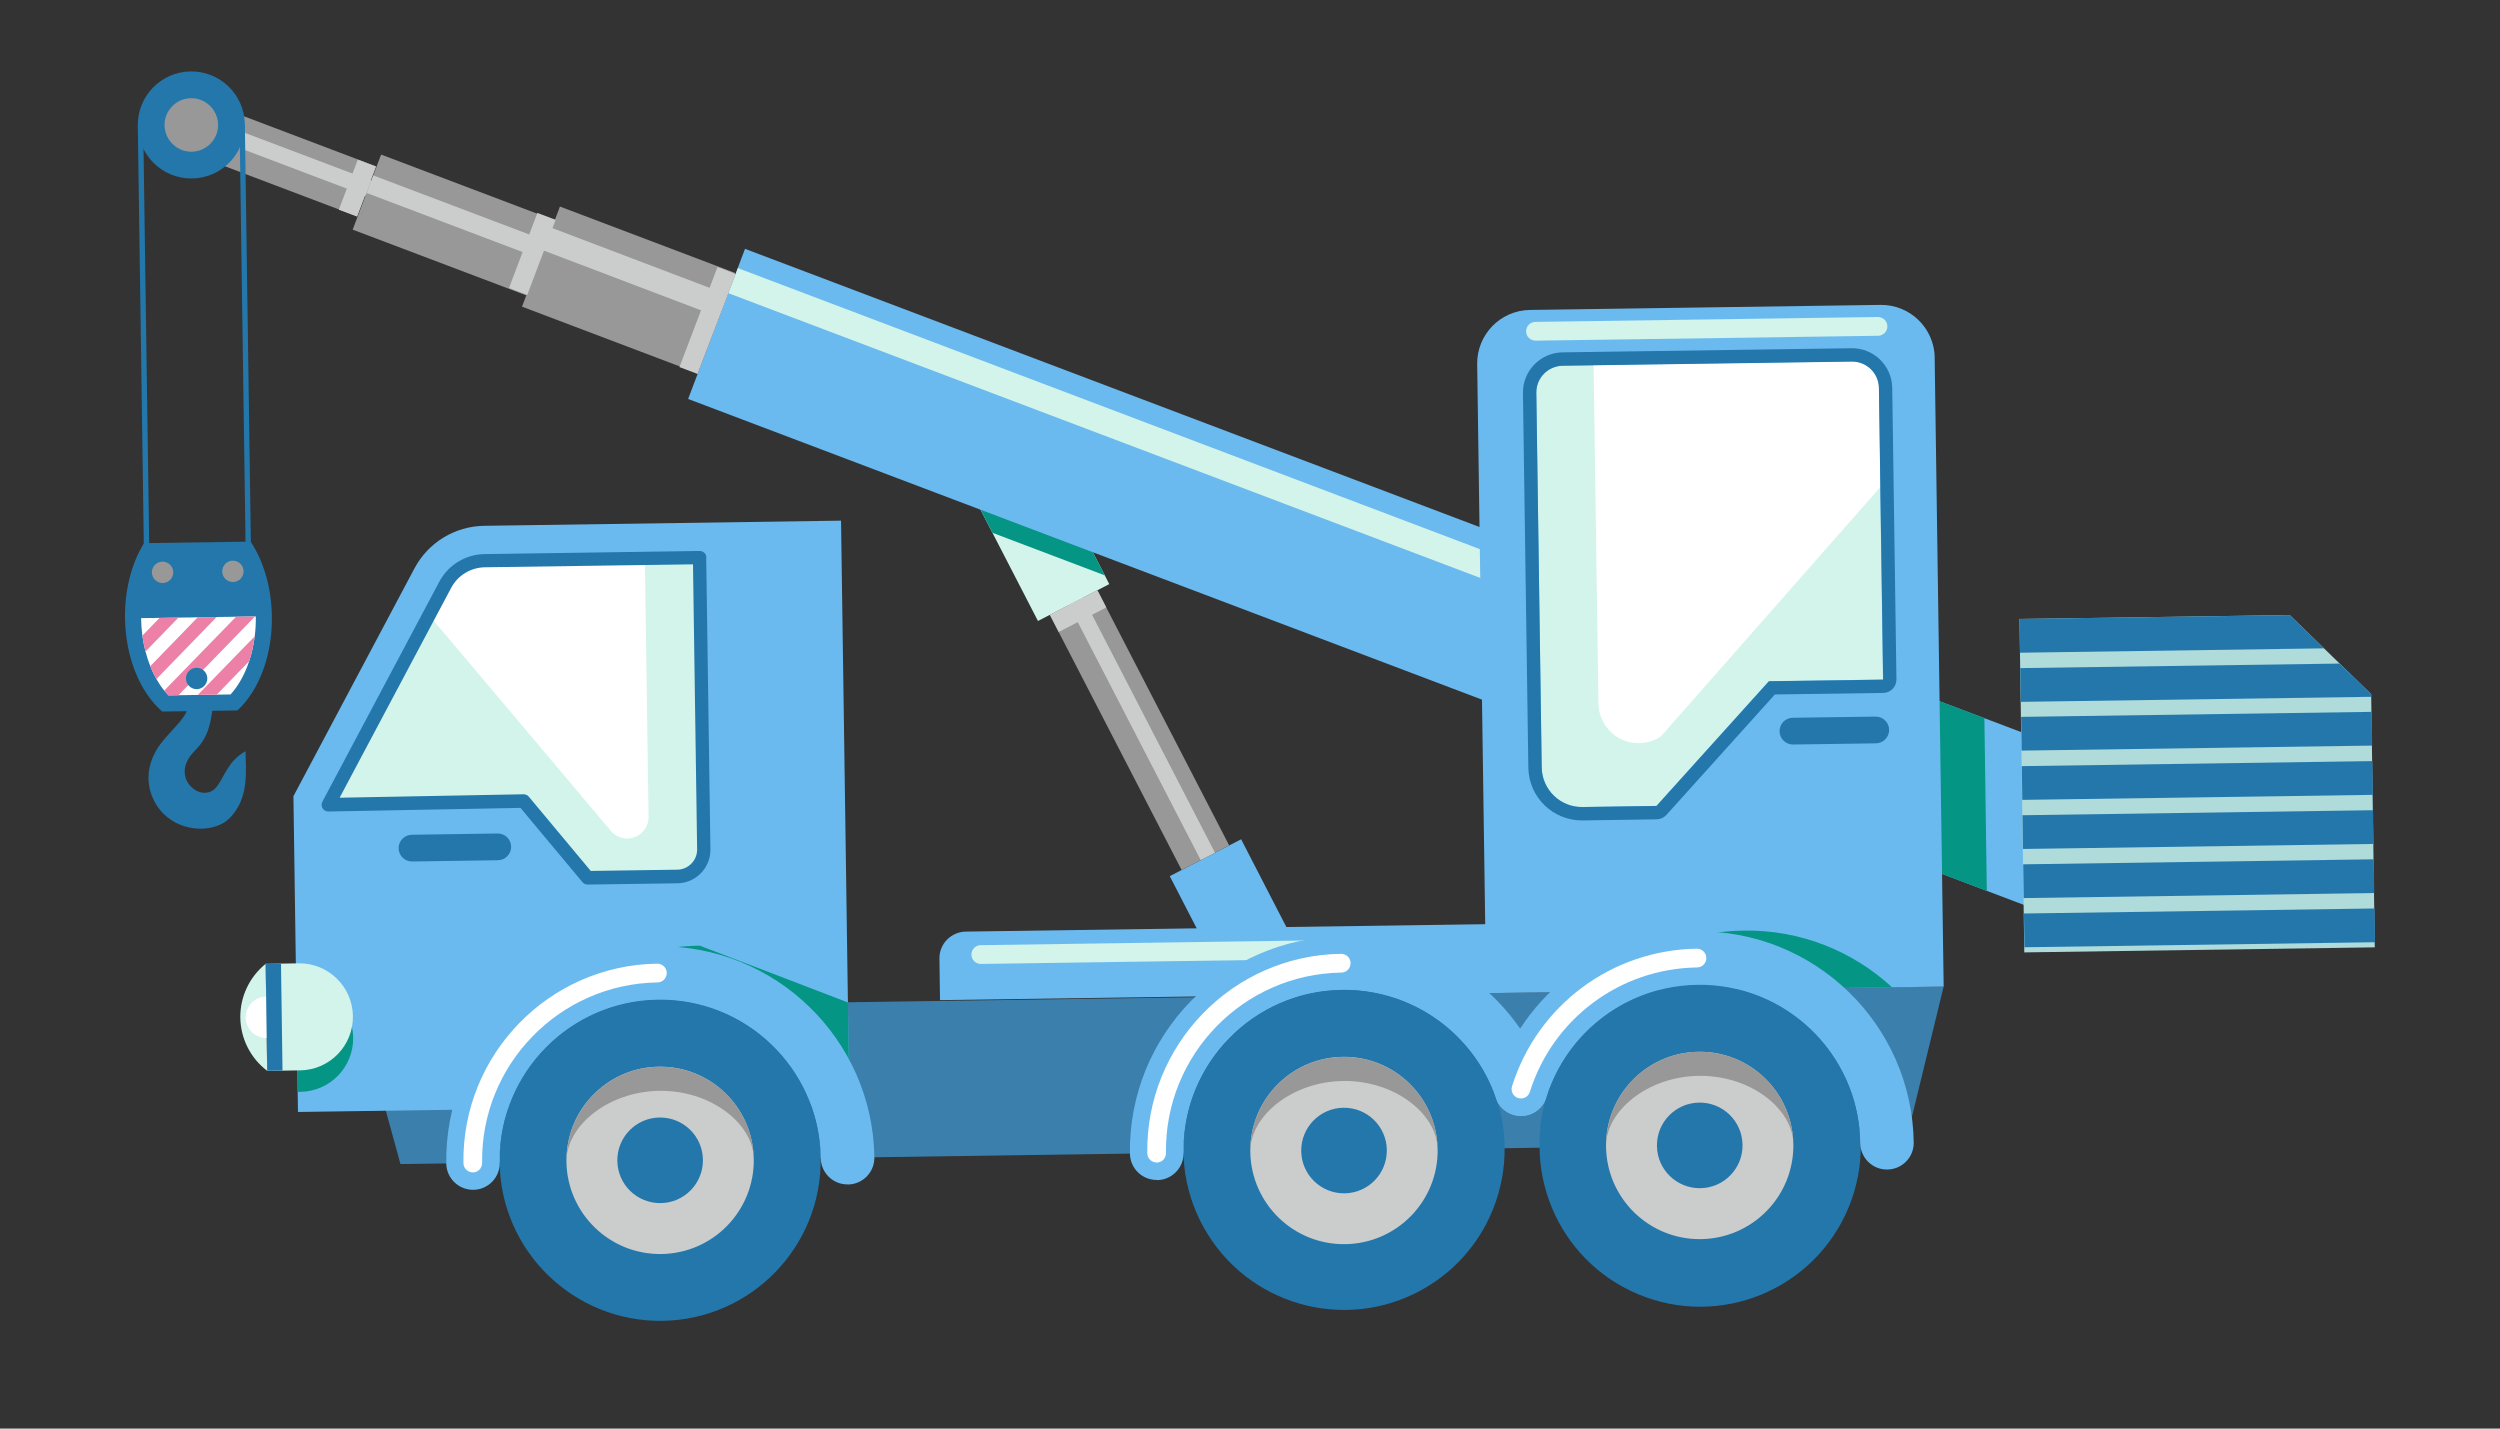<svg width="140" height="80" viewBox="0 0 140 80" fill="none" xmlns="http://www.w3.org/2000/svg">
<rect x="0" y="0" width="140" height="80" fill="#333333" stroke="none"/>
<path d="M72.501 52.811L68.509 54.875L67.015 51.986L66.511 51.01L65.507 49.064L69.503 47L71.534 50.94L72.039 51.915L72.501 52.811Z" fill="#6BBAEF"/>
<path d="M68.834 47.344L66.171 48.72L59.286 35.392L58.791 34.431L61.454 33.054L61.949 34.016L68.834 47.344Z" fill="#989898"/>
<path d="M60.656 33.461L68.038 47.751L67.239 48.164L59.856 33.874L60.656 33.461Z" fill="#CBCCCC"/>
<path d="M62.118 32.711L58.126 34.775L55.577 29.836L54.498 27.753L58.494 25.694L61.868 32.221L62.118 32.711Z" fill="#D2F4EA"/>
<g style="mix-blend-mode:multiply">
<path d="M61.454 33.053L61.951 34.016L59.288 35.392L58.791 34.428L61.454 33.053Z" fill="#CBCCCC"/>
</g>
<path d="M96.187 51.567L54.083 52.17C53.253 52.184 52.593 52.863 52.608 53.692L52.641 56.006L96.243 55.379L96.187 51.567Z" fill="#6BBAEF"/>
<path d="M21.051 9.312L19.99 12.111L18.968 11.725L10.183 8.397L11.248 5.598L20.028 8.925L21.051 9.312Z" fill="#989898"/>
<path d="M11.657 6.66L21.464 10.373L21.145 11.215L11.338 7.502L11.657 6.66Z" fill="#CBCCCC"/>
<path d="M21.342 8.656L31.148 12.369L29.556 16.573L19.75 12.86L21.342 8.656Z" fill="#989898"/>
<g style="mix-blend-mode:multiply">
<path d="M20.037 8.94L21.059 9.328L19.997 12.13L18.975 11.743L20.037 8.94Z" fill="#CBCCCC"/>
</g>
<path d="M20.905 9.824L30.91 13.613L30.538 14.596L20.533 10.807L20.905 9.824Z" fill="#CBCCCC"/>
<path d="M31.356 11.567L41.157 15.28L39.033 20.886L29.232 17.173L31.356 11.567Z" fill="#989898"/>
<path d="M30.914 12.767L40.69 16.481L40.211 17.741L30.435 14.027L30.914 12.767Z" fill="#CBCCCC"/>
<path d="M61.869 32.221L55.577 29.836L54.498 27.753L58.494 25.694L61.869 32.221Z" fill="#049584"/>
<path d="M120.208 43.658L117.022 52.071L111.263 49.889L108.587 48.875L38.535 22.342L41.721 13.935L108.445 39.205L111.127 40.218L120.208 43.658Z" fill="#6BBAEF"/>
<path d="M41.321 15.014L40.789 16.419L105.378 40.878L105.976 39.502L41.321 15.014Z" fill="#D2F4EA"/>
<g style="mix-blend-mode:multiply">
<path d="M30.093 11.924L31.116 12.31L29.527 16.516L28.504 16.13L30.093 11.924Z" fill="#CBCCCC"/>
</g>
<g style="mix-blend-mode:multiply">
<path d="M41.202 15.344L39.067 20.942L38.049 20.556L40.179 14.957L41.202 15.344Z" fill="#CBCCCC"/>
</g>
<path d="M75.955 53.678L54.931 53.98C54.639 53.98 54.403 53.753 54.399 53.461C54.399 53.169 54.625 52.933 54.917 52.929L75.941 52.627C76.233 52.627 76.469 52.853 76.473 53.145C76.473 53.438 76.247 53.673 75.955 53.678Z" fill="#D2F4EA"/>
<path d="M8.023 7.337L8.41 34.308L13.806 34.233L13.419 7.262L8.023 7.337ZM14.107 34.525L8.113 34.61L7.717 7.04L13.712 6.955L14.107 34.525Z" fill="#2477AB"/>
<path d="M13.711 6.955C13.735 8.609 12.411 9.971 10.756 9.995C9.102 10.018 7.74 8.694 7.717 7.04C7.693 5.386 9.017 4.024 10.672 4C12.326 3.977 13.688 5.301 13.711 6.955Z" fill="#2477AB"/>
<path d="M12.213 6.974C12.227 7.803 11.562 8.482 10.737 8.496C9.913 8.51 9.229 7.846 9.215 7.021C9.201 6.196 9.866 5.513 10.69 5.499C11.515 5.485 12.198 6.149 12.213 6.974Z" fill="#989898"/>
<path d="M10.512 39.525C10.522 40.1 9.754 40.717 9.122 41.49C7.765 43.149 8.354 44.789 9.174 45.59C10.253 46.641 12.058 46.641 12.873 45.803C13.957 44.685 13.769 43.192 13.75 42.07C12.713 42.626 12.52 43.668 12.063 44.139C11.266 44.959 9.659 43.677 10.663 42.324C11.054 41.801 11.742 41.519 11.917 39.502L10.512 39.52V39.525Z" fill="#2477AB"/>
<path d="M15.225 34.511C15.201 32.885 14.753 31.415 14.037 30.331L8.066 30.416C7.383 31.518 6.977 33.003 7.001 34.629C7.034 36.858 7.868 38.795 9.084 39.846L13.293 39.785C14.48 38.701 15.258 36.74 15.225 34.511Z" fill="#2477AB"/>
<path d="M14.325 34.525C14.33 34.902 14.311 35.279 14.264 35.637C14.202 36.128 14.099 36.594 13.953 37.028C13.708 37.763 13.354 38.404 12.911 38.889L9.433 38.941C9.353 38.856 9.273 38.767 9.197 38.672C9.037 38.479 8.891 38.262 8.759 38.027C8.632 37.801 8.514 37.56 8.415 37.306C8.311 37.042 8.222 36.769 8.147 36.481C8.071 36.194 8.015 35.897 7.972 35.59C7.93 35.27 7.906 34.945 7.901 34.615L14.325 34.52V34.525Z" fill="white"/>
<path d="M9.994 34.586L8.147 36.486C8.071 36.198 8.015 35.901 7.972 35.595L8.934 34.605L9.994 34.591V34.586Z" fill="#EC80A6"/>
<path d="M12.133 34.553L8.759 38.027C8.632 37.8 8.514 37.56 8.415 37.306L11.073 34.567L12.133 34.553Z" fill="#EC80A6"/>
<path d="M14.278 34.525L9.994 38.932L9.433 38.941C9.353 38.856 9.273 38.767 9.197 38.672L13.217 34.539L14.273 34.525H14.278Z" fill="#EC80A6"/>
<path d="M14.264 35.638C14.203 36.128 14.099 36.594 13.953 37.028L12.138 38.899L11.078 38.913L14.264 35.633V35.638Z" fill="#EC80A6"/>
<path d="M9.702 32.042C9.707 32.372 9.443 32.645 9.113 32.65C8.783 32.654 8.51 32.391 8.505 32.061C8.5 31.731 8.764 31.457 9.094 31.453C9.424 31.448 9.697 31.712 9.702 32.042Z" fill="#989898"/>
<path d="M13.641 31.985C13.646 32.315 13.382 32.588 13.052 32.593C12.722 32.598 12.449 32.334 12.444 32.004C12.444 31.674 12.704 31.401 13.033 31.396C13.363 31.391 13.637 31.655 13.641 31.985Z" fill="#989898"/>
<path d="M11.61 37.985C11.61 38.315 11.351 38.588 11.021 38.593C10.691 38.597 10.417 38.333 10.413 38.004C10.408 37.674 10.672 37.4 11.002 37.396C11.332 37.391 11.605 37.655 11.61 37.985Z" fill="#2477AB"/>
<path d="M132.988 53.051L113.36 53.334L113.091 34.662L128.228 34.445L132.786 38.875L132.988 53.051Z" fill="#AFDBDA"/>
<path d="M113.133 37.414L113.162 39.304L132.79 39.021L132.786 38.875L131.018 37.16L113.133 37.414Z" fill="#2477AB"/>
<path d="M132.973 50.875L133 52.765L113.369 53.046L113.342 51.156L132.973 50.875Z" fill="#2477AB"/>
<path d="M128.229 34.445L113.091 34.662L113.12 36.552L130.147 36.307L128.229 34.445Z" fill="#2477AB"/>
<path d="M132.93 48.121L132.957 50.011L113.326 50.292L113.299 48.402L132.93 48.121Z" fill="#2477AB"/>
<path d="M132.814 39.864L132.841 41.753L113.21 42.034L113.183 40.145L132.814 39.864Z" fill="#2477AB"/>
<path d="M132.853 42.622L132.88 44.512L113.248 44.793L113.221 42.903L132.853 42.622Z" fill="#2477AB"/>
<path d="M132.892 45.372L132.919 47.261L113.287 47.542L113.26 45.653L132.892 45.372Z" fill="#2477AB"/>
<path d="M111.126 40.218L111.262 49.889L108.586 48.876L108.444 39.205L111.126 40.218Z" fill="#049584"/>
<path d="M108.845 55.243L20.051 56.52L22.426 65.187L106.719 63.975L108.845 55.243Z" fill="#3B80AD"/>
<path d="M108.341 20.033L108.845 55.248L83.227 55.615L82.722 20.401C82.699 18.742 84.014 17.385 85.672 17.357L105.301 17.074C106.96 17.05 108.318 18.375 108.346 20.029L108.341 20.033Z" fill="#6BBAEF"/>
<path d="M105.174 18.803L85.993 19.077C85.701 19.077 85.465 18.851 85.461 18.558C85.461 18.266 85.687 18.03 85.979 18.026L105.16 17.752C105.452 17.752 105.688 17.979 105.693 18.271C105.693 18.563 105.466 18.799 105.174 18.803Z" fill="#D2F4EA"/>
<path d="M105.052 41.627L100.414 41.693C99.999 41.698 99.66 41.368 99.655 40.953C99.651 40.538 99.981 40.199 100.395 40.194L105.033 40.129C105.447 40.124 105.787 40.454 105.791 40.868C105.796 41.283 105.466 41.622 105.052 41.627Z" fill="#2477AB"/>
<path d="M105.451 38.055L99.056 38.145L92.76 45.129L88.612 45.191C87.373 45.209 86.35 44.215 86.332 42.975L86.03 21.999C86.016 21.169 86.68 20.491 87.505 20.477L103.689 20.246C104.518 20.231 105.197 20.896 105.211 21.721L105.447 38.055H105.451Z" fill="#D2F4EA"/>
<path d="M103.693 20.245C104.523 20.231 105.201 20.896 105.216 21.721L105.296 27.282L93.009 41.241C92.326 41.698 91.445 41.74 90.714 41.359C89.989 40.977 89.527 40.223 89.513 39.398L89.239 20.448L103.689 20.241L103.693 20.245Z" fill="white"/>
<path d="M87.51 20.481C86.68 20.495 86.02 21.174 86.035 22.003L86.336 42.98C86.355 44.22 87.373 45.214 88.617 45.195L92.765 45.134L99.061 38.15L105.456 38.06L105.22 21.725C105.206 20.896 104.528 20.236 103.698 20.25L87.514 20.481H87.51ZM106.201 38.046C106.205 38.461 105.876 38.8 105.461 38.805L99.395 38.889L93.321 45.633C93.179 45.789 92.981 45.879 92.774 45.883L88.627 45.944C86.972 45.968 85.611 44.644 85.587 42.99L85.285 22.013C85.266 20.773 86.261 19.751 87.5 19.732L103.684 19.501C104.924 19.482 105.946 20.477 105.965 21.716L106.201 38.051V38.046Z" fill="#2477AB"/>
<path d="M47.098 29.162L47.564 61.827L16.686 62.27L16.432 44.587L23.209 31.83C23.977 30.383 25.475 29.468 27.116 29.445L47.093 29.157L47.098 29.162Z" fill="#6BBAEF"/>
<path d="M27.884 48.173L23.081 48.244C22.667 48.249 22.327 47.919 22.323 47.504C22.318 47.09 22.648 46.75 23.063 46.746L27.865 46.675C28.28 46.67 28.619 47 28.624 47.415C28.628 47.83 28.299 48.169 27.884 48.173Z" fill="#2477AB"/>
<path d="M39.181 31.226L39.416 47.561C39.431 48.39 38.766 49.069 37.941 49.083L32.913 49.154L29.331 44.86L18.393 45.068L24.029 34.464L24.939 32.758C25.377 31.938 26.225 31.419 27.154 31.405L39.19 31.231L39.181 31.226Z" fill="#D2F4EA"/>
<path d="M36.113 31.269L36.321 45.742C36.33 46.246 36.014 46.703 35.543 46.882C35.067 47.061 34.534 46.92 34.209 46.529L24.029 34.455L24.939 32.749C25.377 31.929 26.226 31.41 27.154 31.396L36.118 31.269H36.113Z" fill="white"/>
<path d="M39.558 31.222C39.558 31.014 39.383 30.849 39.176 30.854L27.139 31.029C26.074 31.043 25.099 31.636 24.599 32.579L18.053 44.894C17.992 45.011 17.997 45.153 18.063 45.266C18.133 45.379 18.256 45.445 18.388 45.445L29.147 45.242L32.616 49.399C32.686 49.484 32.795 49.536 32.908 49.536L37.936 49.465C38.968 49.451 39.798 48.598 39.784 47.566L39.548 31.231L39.558 31.222ZM29.614 44.615C29.543 44.531 29.435 44.479 29.322 44.479L19.019 44.672L25.264 32.923C25.636 32.221 26.357 31.782 27.149 31.768L38.808 31.603L39.039 47.561C39.049 48.178 38.549 48.692 37.932 48.702L33.082 48.772L29.614 44.615Z" fill="#2477AB"/>
<path d="M14.876 53.975C13.966 54.71 13.443 55.822 13.457 56.991C13.476 58.16 14.027 59.258 14.961 59.965L14.876 53.971V53.975Z" fill="#D2F4EA"/>
<path d="M16.082 56.953C16.092 57.594 15.578 58.122 14.937 58.132C14.296 58.141 13.768 57.627 13.759 56.986C13.75 56.346 14.263 55.818 14.904 55.808C15.545 55.799 16.073 56.312 16.082 56.953Z" fill="white"/>
<path d="M19.777 58.103C19.801 59.758 18.481 61.12 16.822 61.143H16.667L16.582 55.153H16.737C18.392 55.125 19.754 56.449 19.777 58.103Z" fill="#049584"/>
<path d="M16.808 59.941C18.463 59.918 19.787 58.556 19.763 56.902C19.74 55.248 18.378 53.923 16.724 53.947L14.876 53.975L14.961 59.97L16.808 59.941Z" fill="#D2F4EA"/>
<path d="M18.656 56.318C18.495 56.318 18.335 56.233 18.255 56.082C17.93 55.479 17.303 55.111 16.62 55.121H16.469C16.219 55.125 16.017 54.927 16.012 54.678C16.012 54.428 16.205 54.225 16.455 54.22H16.606C17.624 54.202 18.561 54.753 19.047 55.653C19.165 55.87 19.085 56.143 18.863 56.261C18.797 56.299 18.726 56.313 18.656 56.318Z" fill="#D2F4EA"/>
<path d="M15.735 53.958L15.821 59.952L14.963 59.964L14.878 53.97L15.735 53.958Z" fill="#2477AB"/>
<path d="M46.001 31.429C46.001 31.721 45.775 31.957 45.482 31.961L41.74 32.013C41.448 32.013 41.213 31.787 41.208 31.495C41.208 31.203 41.434 30.967 41.726 30.962L45.468 30.91C45.761 30.91 45.996 31.137 46.001 31.429Z" fill="#6BBAEF"/>
<path d="M46.033 33.893C46.033 34.186 45.806 34.421 45.514 34.426L41.772 34.478C41.48 34.478 41.245 34.252 41.24 33.959C41.24 33.667 41.466 33.431 41.758 33.427L45.5 33.375C45.792 33.375 46.028 33.601 46.033 33.893Z" fill="#6BBAEF"/>
<path d="M46.071 36.363C46.071 36.65 45.844 36.891 45.552 36.895L41.81 36.947C41.518 36.947 41.282 36.721 41.278 36.429C41.278 36.137 41.504 35.901 41.796 35.896L45.538 35.844C45.83 35.844 46.066 36.071 46.071 36.363Z" fill="#6BBAEF"/>
<path d="M46.104 38.828C46.104 39.115 45.878 39.356 45.586 39.361L41.844 39.412C41.552 39.412 41.316 39.186 41.311 38.894C41.311 38.602 41.537 38.366 41.83 38.361L45.572 38.31C45.864 38.31 46.099 38.536 46.104 38.828Z" fill="#6BBAEF"/>
<path d="M45.623 41.83L41.881 41.882C41.589 41.882 41.353 41.656 41.348 41.364C41.348 41.072 41.574 40.836 41.867 40.831L45.609 40.779C45.901 40.779 46.136 41.005 46.141 41.298C46.141 41.585 45.915 41.825 45.623 41.83Z" fill="#6BBAEF"/>
<path d="M45.66 44.295L41.919 44.347C41.626 44.347 41.391 44.12 41.386 43.828C41.386 43.536 41.612 43.3 41.904 43.296L45.646 43.244C45.939 43.244 46.174 43.47 46.179 43.762C46.179 44.054 45.953 44.29 45.66 44.295Z" fill="#6BBAEF"/>
<path d="M45.694 46.764L41.952 46.816C41.66 46.816 41.424 46.59 41.42 46.298C41.42 46.006 41.646 45.77 41.938 45.765L45.68 45.713C45.972 45.713 46.208 45.94 46.212 46.232C46.212 46.524 45.986 46.76 45.694 46.764Z" fill="#6BBAEF"/>
<path d="M45.732 49.229L41.99 49.281C41.697 49.281 41.462 49.055 41.457 48.762C41.457 48.47 41.683 48.234 41.975 48.23L45.722 48.178C46.014 48.178 46.25 48.404 46.255 48.696C46.255 48.989 46.029 49.224 45.736 49.229H45.732Z" fill="#6BBAEF"/>
<path d="M45.958 64.847C46.029 69.815 42.06 73.896 37.098 73.967C32.135 74.037 28.049 70.069 27.979 65.107C27.979 65.045 27.979 64.984 27.979 64.927C28.002 60.045 31.937 56.058 36.839 55.987C41.745 55.917 45.788 59.786 45.953 64.668C45.953 64.73 45.953 64.786 45.958 64.847Z" fill="#2477AB"/>
<path d="M42.211 64.904C42.253 67.802 39.939 70.183 37.041 70.225C34.142 70.267 31.762 67.953 31.72 65.055C31.72 65.022 31.72 64.994 31.72 64.961C31.73 62.105 34.025 59.777 36.89 59.734C39.755 59.692 42.112 61.954 42.206 64.805C42.206 64.838 42.206 64.871 42.206 64.904H42.211Z" fill="#CBCCCC"/>
<path d="M39.364 64.942C39.383 66.266 38.327 67.355 37.003 67.374C35.678 67.393 34.59 66.337 34.571 65.013C34.552 63.688 35.608 62.6 36.932 62.581C38.256 62.562 39.345 63.618 39.364 64.942Z" fill="#2477AB"/>
<path d="M42.211 64.805C42.108 62.868 39.761 61.044 36.914 61.087C34.063 61.129 31.768 63.023 31.725 64.965C31.735 62.109 34.03 59.781 36.895 59.739C39.761 59.696 42.117 61.958 42.211 64.81V64.805Z" fill="#989898"/>
<path d="M67.4 68.722C64.993 64.378 66.564 58.905 70.908 56.498C75.252 54.091 80.724 55.662 83.131 60.005C85.538 64.349 83.968 69.822 79.624 72.229C75.28 74.636 69.807 73.066 67.4 68.722Z" fill="#2477AB"/>
<path d="M80.508 64.353C80.55 67.251 78.236 69.631 75.338 69.673C72.439 69.716 70.059 67.402 70.017 64.504C70.017 64.471 70.017 64.442 70.017 64.409C70.026 61.553 72.322 59.225 75.187 59.183C78.052 59.14 80.409 61.402 80.503 64.254C80.503 64.287 80.503 64.32 80.503 64.353H80.508Z" fill="#CBCCCC"/>
<path d="M77.662 64.395C77.68 65.719 76.625 66.808 75.3 66.827C73.976 66.845 72.887 65.79 72.869 64.466C72.85 63.141 73.905 62.053 75.23 62.034C76.554 62.015 77.643 63.071 77.662 64.395Z" fill="#2477AB"/>
<path d="M80.503 64.254C80.399 62.317 78.052 60.493 75.206 60.535C72.355 60.578 70.059 62.472 70.017 64.414C70.026 61.558 72.322 59.23 75.187 59.187C78.052 59.145 80.409 61.407 80.503 64.258V64.254Z" fill="#989898"/>
<path d="M91.746 72.481C87.163 70.567 84.999 65.301 86.913 60.718C88.826 56.136 94.092 53.972 98.675 55.885C103.258 57.798 105.422 63.064 103.509 67.647C101.595 72.23 96.329 74.394 91.746 72.481Z" fill="#2477AB"/>
<path d="M100.428 64.07C100.471 66.968 98.157 69.348 95.258 69.391C92.36 69.433 89.98 67.119 89.938 64.221C89.938 64.188 89.938 64.159 89.938 64.126C89.947 61.27 92.242 58.942 95.108 58.9C97.973 58.857 100.329 61.12 100.424 63.971C100.424 64.004 100.424 64.037 100.424 64.07H100.428Z" fill="#CBCCCC"/>
<path d="M97.582 64.107C97.601 65.431 96.546 66.52 95.221 66.539C93.897 66.558 92.808 65.502 92.789 64.178C92.77 62.853 93.826 61.765 95.15 61.746C96.475 61.727 97.563 62.783 97.582 64.107Z" fill="#2477AB"/>
<path d="M100.424 63.966C100.32 62.029 97.973 60.205 95.126 60.248C92.275 60.29 89.98 62.185 89.938 64.126C89.947 61.27 92.242 58.942 95.108 58.9C97.973 58.857 100.329 61.12 100.424 63.971V63.966Z" fill="#989898"/>
<path d="M105.952 55.285L99.972 55.37C99.251 55.191 98.487 55.101 97.71 55.111C93.803 55.167 92.087 52.194 97.667 52.113C100.853 52.066 103.77 53.277 105.952 55.285Z" fill="#049584"/>
<path d="M105.693 65.493C104.863 65.507 104.185 64.842 104.175 64.018C104.104 59.06 100.014 55.087 95.056 55.157C91.168 55.214 87.77 57.74 86.606 61.444C86.361 62.231 85.517 62.674 84.725 62.425C83.934 62.175 83.495 61.336 83.745 60.544C85.3 55.6 89.825 52.231 95.009 52.16C101.621 52.066 107.073 57.368 107.168 63.975C107.182 64.805 106.517 65.483 105.693 65.493Z" fill="#6BBAEF"/>
<path d="M64.795 66.077C63.965 66.091 63.287 65.427 63.277 64.602C63.183 57.99 68.485 52.537 75.092 52.443C80.276 52.368 84.9 55.605 86.591 60.502C86.86 61.284 86.445 62.137 85.668 62.411C84.885 62.679 84.032 62.265 83.764 61.487C82.491 57.816 79.028 55.389 75.139 55.445C70.181 55.516 66.204 59.607 66.279 64.564C66.293 65.394 65.629 66.073 64.804 66.087L64.795 66.077Z" fill="#6BBAEF"/>
<path d="M47.485 56.138L47.56 61.256C46.132 58.089 42.923 55.903 39.233 55.954C35.326 56.011 33.615 53.037 39.19 52.957" fill="#049584"/>
<path d="M47.48 66.327C46.651 66.341 45.972 65.677 45.963 64.852C45.892 59.894 41.801 55.921 36.844 55.992C31.886 56.063 27.913 60.153 27.984 65.111C27.998 65.941 27.333 66.619 26.509 66.629C25.684 66.638 25 65.978 24.991 65.154C24.897 58.542 30.199 53.089 36.806 52.995C43.418 52.9 48.871 58.202 48.965 64.81C48.979 65.639 48.315 66.318 47.49 66.332L47.48 66.327Z" fill="#6BBAEF"/>
<path d="M85.182 61.515C85.125 61.515 85.073 61.506 85.017 61.492C84.739 61.402 84.588 61.11 84.673 60.832C86.101 56.294 90.257 53.197 95.022 53.127C95.314 53.127 95.55 53.353 95.555 53.645C95.555 53.937 95.329 54.173 95.036 54.177C90.729 54.239 86.963 57.038 85.672 61.148C85.601 61.369 85.399 61.511 85.177 61.515H85.182Z" fill="white"/>
<path d="M64.78 65.101C64.488 65.101 64.253 64.875 64.248 64.583C64.163 58.508 69.031 53.498 75.102 53.414C75.394 53.414 75.629 53.64 75.634 53.932C75.634 54.224 75.408 54.46 75.116 54.465C69.621 54.545 65.214 59.078 65.294 64.573C65.294 64.866 65.068 65.101 64.776 65.106L64.78 65.101Z" fill="white"/>
<path d="M26.485 65.653C26.192 65.653 25.957 65.427 25.952 65.134C25.867 59.06 30.735 54.05 36.806 53.965C37.098 53.965 37.333 54.191 37.338 54.483C37.338 54.776 37.112 55.011 36.82 55.016C31.325 55.096 26.918 59.63 26.998 65.125C26.998 65.417 26.772 65.653 26.48 65.657L26.485 65.653Z" fill="white"/>
<path d="M45.953 64.668C45.774 60.865 41.754 57.868 36.866 57.934C31.979 58.004 28.044 61.115 27.978 64.923C28.002 60.04 31.937 56.053 36.838 55.983C41.744 55.912 45.788 59.781 45.953 64.664V64.668Z" fill="#2477AB"/>
<path d="M84.249 64.117C84.07 60.314 80.05 57.316 75.163 57.383C70.276 57.453 66.341 60.564 66.275 64.371C66.298 59.489 70.234 55.502 75.135 55.431C80.041 55.361 84.084 59.23 84.249 64.112V64.117Z" fill="#2477AB"/>
<path d="M104.17 63.834C103.991 60.031 99.971 57.034 95.084 57.1C90.197 57.17 86.261 60.281 86.195 64.089C86.219 59.206 90.154 55.219 95.055 55.149C99.962 55.078 104.005 58.947 104.17 63.83V63.834Z" fill="#2477AB"/>
</svg>
